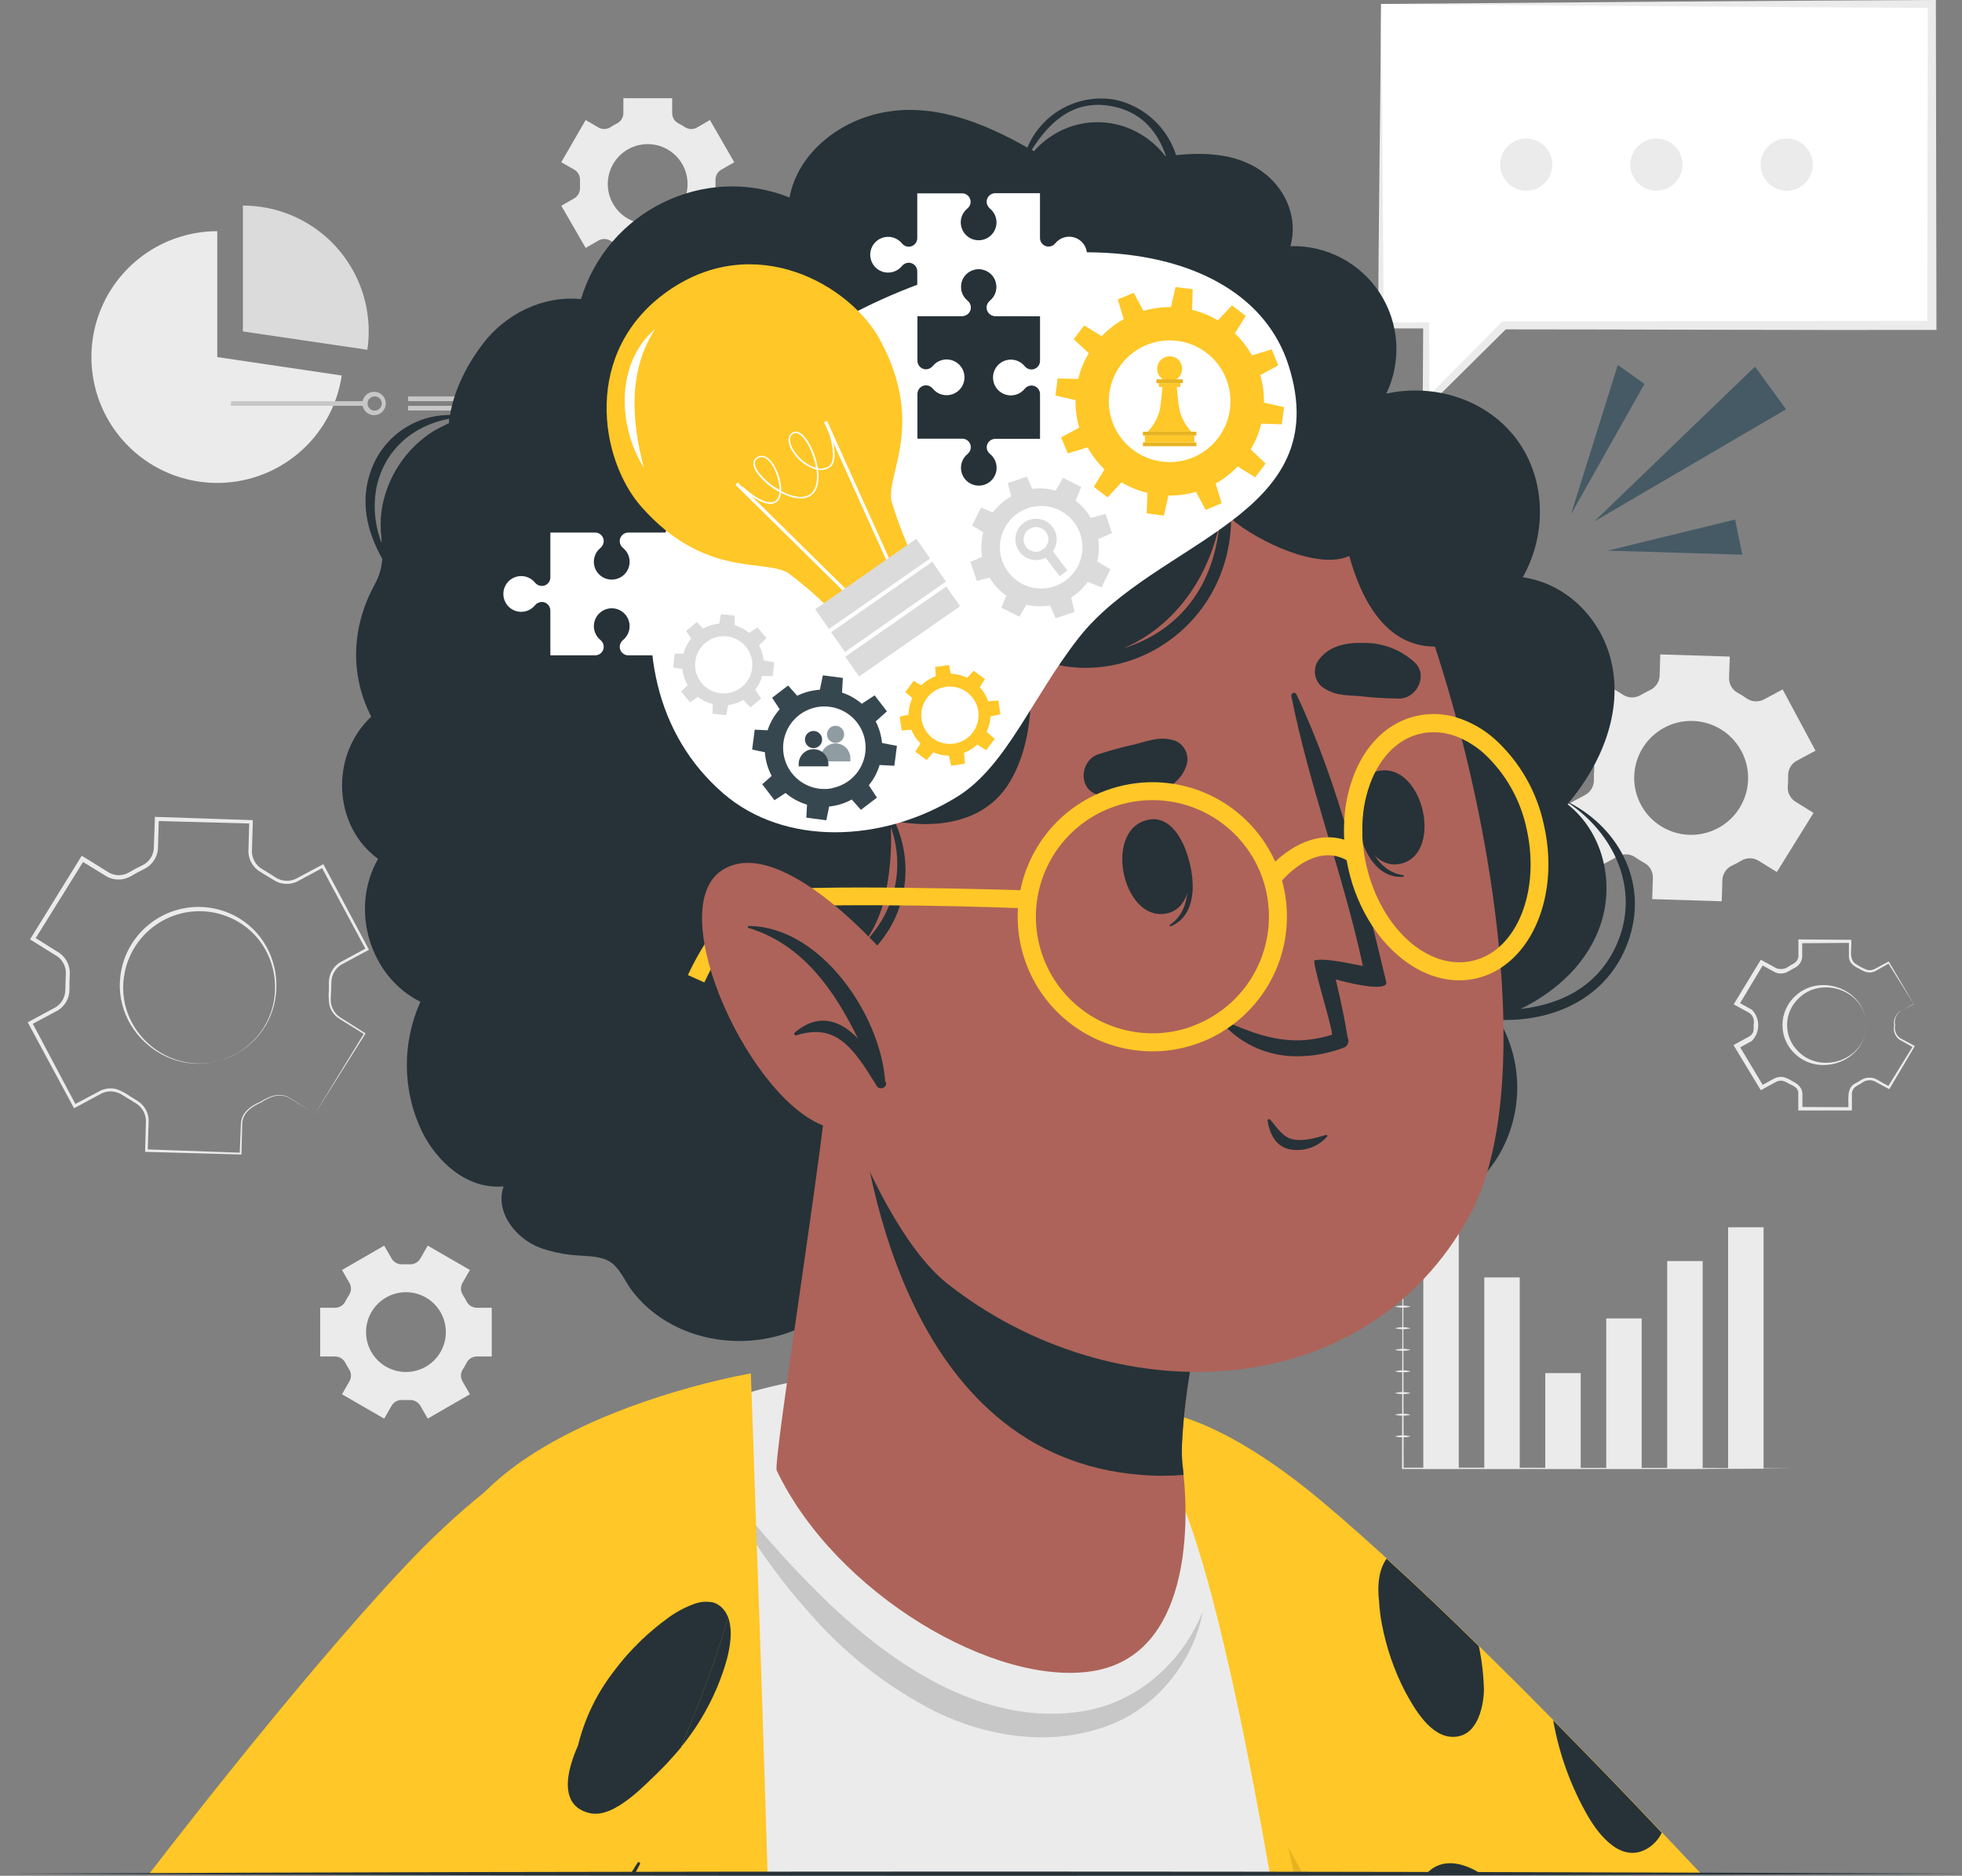 <svg width="136" height="130" viewBox="0 0 136 130" fill="none" xmlns="http://www.w3.org/2000/svg">
<rect x="0" y="0" width="136" height="130" fill="#808080" stroke="none"/>
<path d="M123.166 60.434L125.709 56.337L124.457 55.562C124.277 55.449 124.132 55.288 124.038 55.098C123.944 54.908 123.905 54.695 123.926 54.484C123.945 54.245 123.951 54.004 123.948 53.762C123.942 53.551 123.995 53.342 124.1 53.158C124.206 52.975 124.36 52.824 124.546 52.723L125.846 52.027L123.567 47.78L122.267 48.476C122.08 48.575 121.869 48.62 121.658 48.606C121.447 48.593 121.244 48.521 121.071 48.4C120.874 48.261 120.669 48.134 120.458 48.018C120.27 47.918 120.115 47.768 120.008 47.584C119.901 47.401 119.848 47.191 119.854 46.979L119.902 45.504L115.086 45.355L115.041 46.836C115.032 47.048 114.963 47.253 114.845 47.428C114.726 47.604 114.56 47.743 114.367 47.831C114.262 47.882 114.154 47.936 114.049 47.993C113.945 48.05 113.84 48.107 113.732 48.168C113.551 48.278 113.344 48.336 113.132 48.336C112.921 48.336 112.714 48.278 112.533 48.168L111.262 47.386L108.719 51.48L109.974 52.259C110.154 52.371 110.299 52.532 110.393 52.722C110.487 52.912 110.526 53.125 110.505 53.336C110.484 53.575 110.476 53.815 110.483 54.055C110.488 54.267 110.435 54.476 110.329 54.659C110.223 54.842 110.068 54.993 109.882 55.094L108.582 55.79L110.861 60.04L112.161 59.341C112.348 59.242 112.559 59.197 112.77 59.211C112.981 59.224 113.184 59.296 113.357 59.417C113.553 59.554 113.757 59.681 113.967 59.796C114.155 59.895 114.311 60.045 114.418 60.229C114.525 60.413 114.579 60.623 114.574 60.835L114.526 62.313L119.345 62.463L119.39 60.984C119.399 60.773 119.466 60.568 119.585 60.392C119.703 60.217 119.868 60.077 120.061 59.989L120.378 59.831C120.483 59.773 120.585 59.713 120.696 59.653C120.877 59.542 121.085 59.483 121.297 59.483C121.509 59.483 121.717 59.542 121.898 59.653L123.166 60.434ZM119.088 57.392C118.399 57.761 117.617 57.917 116.84 57.841C116.063 57.765 115.326 57.46 114.722 56.965C114.118 56.47 113.674 55.807 113.447 55.06C113.22 54.312 113.22 53.515 113.446 52.767C113.673 52.02 114.115 51.357 114.719 50.861C115.322 50.365 116.059 50.06 116.836 49.983C117.613 49.906 118.395 50.061 119.084 50.429C119.773 50.797 120.337 51.361 120.706 52.049C120.951 52.506 121.103 53.007 121.155 53.523C121.206 54.039 121.155 54.56 121.005 55.056C120.854 55.552 120.608 56.014 120.279 56.415C119.95 56.816 119.545 57.148 119.088 57.392Z" fill="#EBEBEB"/>
<path d="M21.834 77.183L25.238 71.611V71.671L23.458 70.565C23.157 70.353 22.939 70.043 22.841 69.688C22.777 69.337 22.762 68.978 22.797 68.623V68.102C22.794 67.824 22.862 67.55 22.995 67.306C23.127 67.062 23.319 66.856 23.553 66.706L25.403 65.705L25.368 65.823L22.279 60.075L22.419 60.117L20.562 61.115C20.304 61.23 20.022 61.278 19.74 61.254C19.459 61.23 19.188 61.135 18.954 60.978L18.509 60.711L18.064 60.438C17.817 60.297 17.611 60.097 17.463 59.855C17.315 59.614 17.231 59.338 17.218 59.055L17.278 56.947L17.396 57.075L10.867 56.897L11.01 56.763L10.946 58.871C10.916 59.159 10.812 59.435 10.645 59.673C10.478 59.91 10.254 60.101 9.993 60.228L9.529 60.463L9.077 60.721C8.827 60.868 8.544 60.949 8.254 60.956C7.964 60.962 7.677 60.895 7.421 60.759L5.622 59.656L5.841 59.605L2.399 65.136L2.351 64.936L4.137 66.058C4.371 66.225 4.557 66.45 4.679 66.71C4.801 66.969 4.854 67.256 4.834 67.542L4.815 68.064V68.585C4.815 68.871 4.743 69.153 4.605 69.403C4.467 69.654 4.268 69.866 4.026 70.019L2.167 71.013L2.217 70.845L5.275 76.605L5.129 76.561L6.992 75.572C7.336 75.419 7.722 75.388 8.085 75.486C8.425 75.61 8.746 75.78 9.039 75.992L9.481 76.265C9.724 76.404 9.927 76.603 10.071 76.843C10.216 77.083 10.297 77.355 10.307 77.635L10.241 79.739L10.149 79.657L16.674 79.889L16.614 79.946L16.7 77.845C16.748 77.075 17.422 76.615 18.064 76.354C18.639 75.972 19.392 75.683 20.047 76.068L21.827 77.183H21.834ZM21.834 77.183L20.041 76.093C19.383 75.721 18.674 76.017 18.095 76.411C17.46 76.684 16.824 77.117 16.792 77.861L16.738 79.955V80.013H16.678L10.149 79.831H10.059V79.742L10.117 77.648C10.106 77.4 10.032 77.16 9.903 76.949C9.775 76.737 9.594 76.562 9.379 76.44L8.928 76.163L8.48 75.887C8.275 75.749 8.038 75.666 7.793 75.645C7.547 75.624 7.3 75.665 7.075 75.766L5.228 76.757L5.136 76.808L5.082 76.713L1.982 70.963L1.922 70.855L2.03 70.794L3.87 69.799C4.074 69.669 4.242 69.49 4.357 69.277C4.472 69.065 4.531 68.827 4.528 68.585L4.544 68.054L4.563 67.526C4.579 67.286 4.533 67.046 4.43 66.829C4.327 66.612 4.171 66.424 3.975 66.284L2.202 65.18L2.081 65.107L2.157 64.983L5.584 59.44L5.666 59.306L5.803 59.389L7.58 60.492C7.791 60.603 8.026 60.659 8.264 60.654C8.502 60.649 8.735 60.583 8.941 60.463L9.401 60.203L9.875 59.967C10.09 59.862 10.274 59.704 10.412 59.509C10.549 59.313 10.634 59.086 10.66 58.848L10.733 56.757V56.617H10.873L17.399 56.836H17.523V56.957L17.46 59.042C17.469 59.286 17.54 59.524 17.666 59.733C17.792 59.942 17.969 60.116 18.181 60.237L18.633 60.514L19.081 60.797C19.284 60.933 19.519 61.016 19.763 61.038C20.007 61.06 20.252 61.019 20.476 60.921L22.323 59.939L22.415 59.891L22.463 59.98L25.537 65.746L25.578 65.826L25.502 65.864L23.655 66.856C23.444 66.99 23.27 67.174 23.15 67.394C23.03 67.612 22.968 67.858 22.968 68.108C22.968 68.372 22.94 68.9 22.927 69.163C22.908 69.416 22.953 69.668 23.059 69.898C23.165 70.128 23.327 70.327 23.531 70.476L25.302 71.595L25.34 71.621L25.317 71.656L21.837 77.183H21.834Z" fill="#EBEBEB"/>
<path d="M16.305 73.061C12.09 75.333 7.198 71.366 8.527 66.751C8.734 66.06 9.075 65.418 9.531 64.86C9.987 64.302 10.549 63.84 11.185 63.5C11.82 63.16 12.517 62.95 13.234 62.88C13.951 62.811 14.675 62.884 15.364 63.095C19.942 64.538 20.523 70.807 16.318 73.061H16.305ZM16.305 73.061C20.438 70.8 19.802 64.685 15.285 63.356C13.959 62.976 12.538 63.129 11.323 63.782C10.109 64.435 9.198 65.537 8.784 66.853C7.392 71.347 12.128 75.279 16.305 73.076V73.061Z" fill="#EBEBEB"/>
<path d="M29.649 98.316L32.574 96.628L32.059 95.735C31.985 95.606 31.948 95.458 31.953 95.309C31.958 95.16 32.005 95.016 32.088 94.892C32.179 94.75 32.263 94.604 32.339 94.454C32.405 94.321 32.506 94.21 32.632 94.132C32.758 94.054 32.903 94.012 33.051 94.012H34.087V90.633H33.051C32.903 90.632 32.758 90.591 32.632 90.513C32.506 90.435 32.405 90.323 32.339 90.191C32.263 90.04 32.179 89.894 32.088 89.752C32.005 89.628 31.958 89.484 31.953 89.335C31.948 89.186 31.985 89.039 32.059 88.91L32.574 88.016L29.649 86.329L29.134 87.228C29.058 87.356 28.948 87.46 28.816 87.53C28.684 87.599 28.536 87.631 28.387 87.622C28.305 87.622 28.222 87.622 28.14 87.622C28.057 87.622 27.974 87.622 27.892 87.622C27.744 87.632 27.597 87.6 27.466 87.531C27.336 87.462 27.227 87.358 27.151 87.231L26.63 86.329L23.705 88.016L24.223 88.913C24.297 89.042 24.333 89.19 24.328 89.339C24.322 89.487 24.275 89.632 24.192 89.755C24.103 89.895 24.017 90.041 23.94 90.191C23.874 90.323 23.773 90.435 23.647 90.513C23.521 90.591 23.376 90.632 23.228 90.633H22.195V94.012H23.228C23.376 94.012 23.521 94.054 23.647 94.132C23.773 94.21 23.874 94.321 23.94 94.454C24.017 94.603 24.103 94.749 24.192 94.889C24.275 95.012 24.322 95.157 24.328 95.306C24.333 95.454 24.297 95.602 24.223 95.731L23.705 96.631L26.63 98.319L27.148 97.419C27.223 97.292 27.332 97.188 27.463 97.119C27.594 97.05 27.741 97.019 27.889 97.028C27.971 97.028 28.057 97.028 28.14 97.028C28.222 97.028 28.305 97.028 28.387 97.028C28.536 97.019 28.685 97.05 28.817 97.12C28.948 97.189 29.059 97.294 29.134 97.422L29.649 98.316ZM28.14 95.086C27.593 95.086 27.058 94.924 26.603 94.62C26.148 94.316 25.794 93.884 25.584 93.378C25.375 92.873 25.32 92.316 25.427 91.78C25.534 91.243 25.798 90.751 26.185 90.364C26.572 89.977 27.065 89.714 27.602 89.608C28.139 89.501 28.695 89.557 29.2 89.766C29.705 89.976 30.137 90.331 30.441 90.786C30.744 91.242 30.906 91.777 30.905 92.324C30.905 92.687 30.834 93.046 30.695 93.382C30.555 93.717 30.352 94.022 30.095 94.278C29.838 94.535 29.533 94.738 29.198 94.877C28.862 95.015 28.503 95.087 28.14 95.086Z" fill="#EBEBEB"/>
<path d="M50.897 11.243L49.209 8.319L48.315 8.837C48.186 8.911 48.039 8.947 47.89 8.942C47.741 8.937 47.597 8.891 47.473 8.808C47.332 8.715 47.185 8.63 47.034 8.554C46.902 8.488 46.79 8.386 46.712 8.261C46.634 8.135 46.593 7.99 46.593 7.842V6.809H43.21V7.842C43.21 7.99 43.168 8.135 43.09 8.261C43.012 8.386 42.901 8.488 42.768 8.554C42.617 8.63 42.471 8.715 42.33 8.808C42.206 8.891 42.061 8.937 41.913 8.942C41.764 8.947 41.617 8.911 41.487 8.837L40.594 8.319L38.906 11.243L39.809 11.758C39.937 11.834 40.042 11.943 40.111 12.074C40.181 12.206 40.213 12.354 40.203 12.502C40.203 12.585 40.203 12.667 40.203 12.75C40.203 12.833 40.203 12.915 40.203 12.998C40.212 13.146 40.18 13.293 40.111 13.424C40.042 13.555 39.939 13.665 39.812 13.742L38.909 14.26L40.597 17.184L41.494 16.666C41.623 16.593 41.771 16.557 41.919 16.563C42.068 16.569 42.212 16.615 42.336 16.698C42.477 16.79 42.622 16.873 42.772 16.949C42.904 17.015 43.016 17.117 43.093 17.242C43.172 17.368 43.213 17.513 43.214 17.661V18.697H46.593V17.661C46.593 17.515 46.633 17.371 46.709 17.246C46.785 17.121 46.895 17.019 47.025 16.952C47.175 16.877 47.32 16.793 47.46 16.701C47.584 16.618 47.728 16.572 47.877 16.566C48.026 16.56 48.173 16.596 48.303 16.669L49.199 17.188L50.887 14.263L49.987 13.748C49.86 13.672 49.757 13.562 49.688 13.431C49.618 13.3 49.587 13.152 49.596 13.004C49.596 12.922 49.596 12.839 49.596 12.753C49.596 12.667 49.596 12.588 49.596 12.505C49.587 12.355 49.619 12.206 49.691 12.073C49.762 11.941 49.869 11.832 50 11.758L50.897 11.243ZM47.66 12.753C47.66 13.3 47.498 13.835 47.194 14.29C46.89 14.745 46.458 15.099 45.953 15.308C45.447 15.518 44.891 15.572 44.354 15.465C43.818 15.358 43.325 15.095 42.938 14.707C42.552 14.32 42.289 13.827 42.182 13.291C42.076 12.754 42.131 12.198 42.341 11.693C42.551 11.187 42.906 10.756 43.361 10.452C43.816 10.149 44.351 9.987 44.898 9.988C45.261 9.988 45.621 10.059 45.956 10.198C46.291 10.337 46.596 10.541 46.853 10.798C47.109 11.055 47.313 11.36 47.451 11.695C47.59 12.03 47.661 12.39 47.66 12.753Z" fill="#EBEBEB"/>
<path d="M132.646 69.57L130.882 66.751L130.946 66.766L129.992 67.304C129.816 67.39 129.616 67.418 129.423 67.383C129.241 67.337 129.068 67.261 128.911 67.157C128.558 66.995 128.199 66.776 128.161 66.347C128.161 65.969 128.161 65.619 128.161 65.253L128.253 65.346L124.804 65.371L124.922 65.253C124.922 65.619 124.922 65.962 124.922 66.35C124.903 66.507 124.845 66.657 124.752 66.785C124.659 66.913 124.535 67.015 124.391 67.081L123.924 67.345C123.786 67.421 123.631 67.463 123.474 67.467C123.316 67.472 123.16 67.439 123.018 67.371L122.064 66.849L122.252 66.798L120.535 69.659L120.481 69.453L121.435 69.977C121.717 70.266 121.875 70.654 121.875 71.058C121.875 71.462 121.717 71.85 121.435 72.139L120.481 72.669L120.542 72.447L122.258 75.308L122.058 75.254L123.012 74.732C123.204 74.639 123.421 74.61 123.631 74.65C123.822 74.701 124.003 74.783 124.169 74.891C124.537 75.073 124.9 75.308 124.938 75.762C124.938 76.153 124.938 76.493 124.938 76.859L124.798 76.719L128.247 76.735L128.123 76.859C128.161 76.249 127.942 75.352 128.667 75.05L128.899 74.923C129.054 74.799 129.24 74.72 129.437 74.694C129.634 74.668 129.835 74.695 130.017 74.774L130.971 75.305L130.847 75.34L132.599 72.504L132.621 72.59L131.667 72.053C131.515 71.943 131.398 71.79 131.332 71.615C131.266 71.439 131.253 71.247 131.295 71.064C131.262 70.885 131.281 70.7 131.35 70.531C131.418 70.362 131.534 70.216 131.683 70.111L132.637 69.602L132.646 69.57ZM132.646 69.57L131.709 70.107C131.565 70.212 131.456 70.357 131.395 70.524C131.335 70.691 131.325 70.873 131.368 71.045C131.33 71.215 131.344 71.392 131.407 71.554C131.471 71.716 131.581 71.856 131.724 71.954L132.678 72.466L132.732 72.495L132.7 72.549L131.006 75.409L130.962 75.486L130.882 75.445L129.928 74.93C129.775 74.868 129.608 74.851 129.445 74.879C129.282 74.907 129.131 74.979 129.007 75.088C128.852 75.164 128.705 75.255 128.568 75.359C128.456 75.466 128.385 75.609 128.368 75.762C128.368 76.141 128.368 76.567 128.368 76.961H128.241H124.792H124.652C124.652 76.563 124.652 76.125 124.652 75.75C124.652 75.375 124.293 75.244 124.016 75.114C123.879 75.021 123.728 74.951 123.568 74.907C123.42 74.879 123.267 74.9 123.132 74.968L122.179 75.489L122.055 75.556L121.978 75.432L120.246 72.571L120.16 72.428L120.306 72.348L121.26 71.83C121.383 71.758 121.477 71.646 121.527 71.512C121.561 71.352 121.57 71.186 121.552 71.023C121.592 70.873 121.585 70.715 121.534 70.568C121.482 70.422 121.388 70.295 121.263 70.203L120.31 69.681L120.173 69.605L120.252 69.475L121.985 66.63L122.055 66.512L122.172 66.579L123.126 67.1C123.275 67.158 123.437 67.175 123.595 67.149C123.752 67.122 123.9 67.054 124.022 66.951C124.176 66.879 124.322 66.791 124.458 66.69C124.57 66.588 124.642 66.45 124.661 66.299C124.661 65.927 124.661 65.498 124.661 65.107H124.779L128.228 65.133H128.323V65.225C128.374 65.787 128.101 66.566 128.733 66.865C128.953 67.012 129.19 67.132 129.439 67.221C129.604 67.257 129.776 67.237 129.928 67.164L130.882 66.655L130.923 66.633L130.946 66.674L132.63 69.535L132.646 69.57Z" fill="#EBEBEB"/>
<path d="M129.352 71.045C129.368 73.493 126.218 74.694 124.46 73.07C124.175 72.815 123.947 72.502 123.791 72.153C123.635 71.803 123.555 71.425 123.555 71.042C123.555 70.659 123.635 70.281 123.791 69.932C123.947 69.582 124.175 69.269 124.46 69.014C126.218 67.386 129.352 68.594 129.352 71.045ZM129.352 71.045C129.352 68.658 126.262 67.577 124.651 69.214C124.406 69.451 124.211 69.735 124.078 70.049C123.944 70.363 123.876 70.701 123.876 71.042C123.876 71.383 123.944 71.721 124.078 72.035C124.211 72.349 124.406 72.633 124.651 72.87C126.259 74.507 129.368 73.433 129.355 71.045H129.352Z" fill="#EBEBEB"/>
<path d="M95.727 0.273V22.547H98.855V27.951L104.258 22.547H133.91V0.273H95.727Z" fill="white"/>
<path d="M95.727 0.273C95.806 6.838 95.87 16.094 95.917 22.547L95.727 22.359L98.855 22.34H99.058V22.547L99.087 27.951L98.683 27.785L104.061 22.356L104.141 22.277C112.914 22.277 125.254 22.229 133.907 22.235L133.589 22.553L133.63 0.28L133.9 0.55C124.383 0.512 105.234 0.362 95.717 0.28L95.727 0.273ZM95.727 0.273C105.38 0.188 124.526 0.038 134.19 0V0.273L134.228 22.547V22.865C125.534 22.89 113.086 22.827 104.265 22.827L104.455 22.747L99.026 28.126L98.619 28.526V27.957L98.651 22.553L98.858 22.76H95.73H95.539C95.539 16.196 95.692 6.936 95.73 0.296L95.727 0.273Z" fill="#EBEBEB"/>
<path d="M122.039 11.409C122.039 11.766 122.145 12.116 122.344 12.413C122.543 12.711 122.825 12.943 123.156 13.08C123.486 13.216 123.85 13.252 124.201 13.182C124.551 13.113 124.874 12.941 125.127 12.688C125.38 12.435 125.552 12.112 125.622 11.761C125.692 11.411 125.656 11.047 125.519 10.716C125.382 10.386 125.15 10.103 124.853 9.905C124.555 9.706 124.206 9.6 123.848 9.6C123.368 9.601 122.909 9.792 122.57 10.13C122.231 10.47 122.04 10.929 122.039 11.409Z" fill="#EBEBEB"/>
<path d="M113.008 11.409C113.008 11.766 113.114 12.116 113.313 12.413C113.511 12.711 113.794 12.943 114.124 13.08C114.455 13.216 114.819 13.252 115.169 13.182C115.52 13.113 115.843 12.941 116.095 12.688C116.348 12.435 116.521 12.112 116.59 11.761C116.66 11.411 116.624 11.047 116.488 10.716C116.351 10.386 116.119 10.103 115.821 9.905C115.524 9.706 115.174 9.6 114.817 9.6C114.337 9.601 113.878 9.792 113.539 10.13C113.199 10.47 113.009 10.929 113.008 11.409Z" fill="#EBEBEB"/>
<path d="M103.984 11.409C103.984 11.766 104.09 12.116 104.289 12.413C104.488 12.711 104.77 12.943 105.101 13.08C105.431 13.216 105.795 13.252 106.146 13.182C106.497 13.113 106.819 12.941 107.072 12.688C107.325 12.435 107.497 12.112 107.567 11.761C107.637 11.411 107.601 11.047 107.464 10.716C107.327 10.386 107.095 10.103 106.798 9.905C106.501 9.706 106.151 9.6 105.793 9.6C105.313 9.6 104.853 9.79 104.514 10.13C104.175 10.469 103.984 10.929 103.984 11.409Z" fill="#EBEBEB"/>
<path d="M23.687 26.024C23.442 27.677 22.728 29.225 21.629 30.483C20.53 31.742 19.093 32.658 17.489 33.124C15.884 33.589 14.18 33.584 12.579 33.109C10.977 32.634 9.545 31.709 8.454 30.444C7.363 29.179 6.658 27.628 6.423 25.974C6.188 24.32 6.433 22.633 7.128 21.114C7.824 19.595 8.941 18.308 10.348 17.406C11.754 16.503 13.389 16.024 15.06 16.024V24.747L23.687 26.024Z" fill="#EBEBEB"/>
<path d="M25.558 22.97C25.559 23.395 25.527 23.82 25.463 24.241L16.836 22.97V14.247C17.982 14.246 19.116 14.472 20.175 14.91C21.233 15.348 22.195 15.99 23.006 16.8C23.816 17.61 24.458 18.572 24.896 19.631C25.334 20.689 25.559 21.824 25.558 22.97Z" fill="#DBDBDB"/>
<path d="M25.283 27.805H16.008V28.123H25.283V27.805Z" fill="#C7C7C7"/>
<path d="M25.932 28.774C25.771 28.774 25.614 28.726 25.481 28.637C25.347 28.548 25.243 28.421 25.182 28.272C25.121 28.124 25.105 27.96 25.137 27.803C25.169 27.645 25.247 27.501 25.361 27.388C25.475 27.275 25.62 27.198 25.777 27.168C25.935 27.137 26.098 27.154 26.246 27.216C26.394 27.279 26.52 27.384 26.609 27.518C26.697 27.652 26.744 27.809 26.742 27.97C26.741 28.184 26.654 28.388 26.503 28.539C26.351 28.689 26.145 28.774 25.932 28.774ZM25.932 27.474C25.808 27.484 25.693 27.54 25.609 27.631C25.525 27.722 25.479 27.841 25.479 27.965C25.479 28.089 25.525 28.208 25.609 28.299C25.693 28.39 25.808 28.446 25.932 28.456C26 28.462 26.068 28.453 26.132 28.431C26.196 28.409 26.255 28.373 26.305 28.327C26.355 28.281 26.395 28.225 26.422 28.163C26.45 28.1 26.464 28.033 26.464 27.965C26.464 27.897 26.45 27.83 26.422 27.767C26.395 27.705 26.355 27.649 26.305 27.603C26.255 27.557 26.196 27.521 26.132 27.499C26.068 27.477 26 27.468 25.932 27.474Z" fill="#C7C7C7"/>
<path d="M35.492 27.477H28.289V27.801H35.492V27.477Z" fill="#C7C7C7"/>
<path d="M32.367 28.125H28.289V28.45H32.367V28.125Z" fill="#C7C7C7"/>
<path d="M101.117 84.297H98.66V101.793H101.117V84.297Z" fill="#EBEBEB"/>
<path d="M105.344 88.531H102.887V101.793H105.344V88.531Z" fill="#EBEBEB"/>
<path d="M109.57 95.162H107.113V101.793H109.57V95.162Z" fill="#EBEBEB"/>
<path d="M113.797 91.373H111.34V101.79H113.797V91.373Z" fill="#EBEBEB"/>
<path d="M118.024 87.397H115.566V101.79H118.024V87.397Z" fill="#EBEBEB"/>
<path d="M122.246 85.057H119.789V101.79H122.246V85.057Z" fill="#EBEBEB"/>
<path d="M97.247 82.072L97.276 87.002V91.93L97.295 101.784L97.247 101.717C99.506 101.717 101.765 101.717 104.024 101.717L110.805 101.733H117.582L124.362 101.768L117.582 101.806H110.805H104.024C101.767 101.806 99.508 101.806 97.247 101.806H97.184V101.742L97.206 91.888V86.961L97.247 82.072Z" fill="#EBEBEB"/>
<path d="M96.691 83.061C97.048 82.968 97.422 82.968 97.778 83.061C97.422 83.154 97.048 83.154 96.691 83.061Z" fill="#EBEBEB"/>
<path d="M96.691 84.552C97.048 84.459 97.422 84.459 97.778 84.552C97.602 84.602 97.419 84.625 97.235 84.622C97.051 84.624 96.868 84.6 96.691 84.552Z" fill="#EBEBEB"/>
<path d="M96.691 86.058C97.048 85.965 97.422 85.965 97.778 86.058C97.422 86.152 97.048 86.152 96.691 86.058Z" fill="#EBEBEB"/>
<path d="M96.691 87.556C97.048 87.463 97.422 87.463 97.778 87.556C97.422 87.649 97.048 87.649 96.691 87.556Z" fill="#EBEBEB"/>
<path d="M96.691 89.056C97.048 88.963 97.422 88.963 97.778 89.056C97.422 89.149 97.048 89.149 96.691 89.056Z" fill="#EBEBEB"/>
<path d="M96.691 90.553C97.048 90.46 97.422 90.46 97.778 90.553C97.422 90.647 97.048 90.647 96.691 90.553Z" fill="#EBEBEB"/>
<path d="M96.691 92.053C97.048 91.96 97.422 91.96 97.778 92.053C97.422 92.142 97.048 92.142 96.691 92.053Z" fill="#EBEBEB"/>
<path d="M96.691 93.551C97.048 93.458 97.422 93.458 97.778 93.551C97.422 93.644 97.048 93.644 96.691 93.551Z" fill="#EBEBEB"/>
<path d="M96.691 95.042C97.048 94.948 97.422 94.948 97.778 95.042C97.422 95.13 97.048 95.13 96.691 95.042Z" fill="#EBEBEB"/>
<path d="M96.691 96.548C97.048 96.455 97.422 96.455 97.778 96.548C97.422 96.642 97.048 96.642 96.691 96.548Z" fill="#EBEBEB"/>
<path d="M96.691 98.046C97.048 97.957 97.422 97.957 97.778 98.046C97.422 98.139 97.048 98.139 96.691 98.046Z" fill="#EBEBEB"/>
<path d="M96.691 99.546C97.048 99.453 97.422 99.453 97.778 99.546C97.422 99.639 97.048 99.639 96.691 99.546Z" fill="#EBEBEB"/>
<path d="M108.898 35.64L112.141 25.293L113.991 26.606L108.898 35.64Z" fill="#455A64"/>
<path d="M111.445 38.161L120.273 36.006L120.769 38.441L111.445 38.161Z" fill="#455A64"/>
<path d="M110.516 36.133L121.654 25.408L123.803 28.367L110.516 36.133Z" fill="#455A64"/>
<path d="M111.31 129.852H80.975C80.407 128.157 79.87 126.505 79.363 124.897C78.728 122.9 78.222 120.974 77.818 119.146C77.723 118.714 77.634 118.285 77.551 117.875C77.389 117.045 77.249 116.238 77.138 115.456C76.572 111.53 76.655 108.269 77.456 106.056C78.171 104.079 79.465 102.941 81.391 102.919H81.623C81.779 102.919 81.941 102.935 82.097 102.954C85.187 103.31 89.685 106.202 95.766 112.534C97.224 114.054 98.777 115.775 100.426 117.697C100.972 118.332 101.538 118.987 102.123 119.661C104.87 122.802 108.01 126.276 111.31 129.852Z" fill="#AD6359"/>
<path d="M117.903 129.852H77.749C76.973 127.866 76.251 125.955 75.6 124.146C75.112 122.796 74.678 121.495 74.296 120.243C74.141 119.734 73.979 119.232 73.855 118.739C73.575 117.756 73.329 116.802 73.117 115.878C72.981 115.3 72.856 114.737 72.749 114.184C72.64 113.631 72.548 113.157 72.466 112.662C72.412 112.344 72.361 112.007 72.316 111.686C72.272 111.365 72.23 111.05 72.192 110.732C72.135 110.243 72.087 109.778 72.055 109.305C72.036 109.057 72.02 108.812 72.008 108.574C72.008 108.532 72.008 108.491 72.008 108.45C71.858 105.163 72.326 102.594 73.298 100.789C73.935 99.523 75.019 98.539 76.341 98.027C76.416 97.993 76.493 97.965 76.573 97.941C78.086 97.442 79.936 97.528 82.069 98.227C84.812 99.126 88.019 101.037 91.576 104.006C98.859 110.115 108.611 119.973 117.903 129.852Z" fill="#FFC727"/>
<path d="M107.663 119.229C108.072 121.558 108.883 123.799 110.059 125.85C110.892 127.281 112.482 129.239 114.3 128.043C114.682 127.785 114.989 127.431 115.19 127.017C112.685 124.366 110.148 121.743 107.663 119.229ZM98.88 129.852H102.643C101.372 129.054 99.916 128.736 98.88 129.852ZM102.51 114.089C100.301 111.921 98.142 109.867 96.114 108.024C95.58 108.768 95.456 109.848 95.596 111.012C95.624 111.519 95.686 112.023 95.781 112.522C96.088 114.168 96.635 115.761 97.405 117.248C98.041 118.412 99.159 120.399 100.746 120.373C101.019 120.374 101.288 120.308 101.531 120.182C101.773 120.056 101.982 119.873 102.138 119.648C102.643 118.978 102.831 117.97 102.863 117.185C102.844 116.144 102.726 115.107 102.51 114.089Z" fill="#263238"/>
<path opacity="0.1" d="M90.297 129.852H77.757C76.978 127.866 76.256 125.955 75.608 124.147C75.123 122.797 74.687 121.495 74.301 120.243C74.145 119.734 73.996 119.233 73.856 118.739C73.577 117.756 73.331 116.808 73.119 115.894C72.982 115.316 72.858 114.753 72.75 114.2C72.642 113.647 72.55 113.173 72.467 112.678C72.413 112.36 72.362 112.023 72.318 111.702C72.273 111.381 72.232 111.066 72.194 110.748C71.676 106.349 72.099 103.014 73.306 100.811C73.517 100.419 73.767 100.049 74.05 99.705L74.985 101.437L77.464 106.037L80.713 112.099L81.895 114.292L82.213 114.855L86.854 123.463L89.296 127.999L90.297 129.852Z" fill="black"/>
<path d="M89.688 129.852H69.344C69.344 126.48 69.344 123.215 69.344 120.135C69.344 119.534 69.344 118.94 69.344 118.352C69.344 117.242 69.344 116.158 69.344 115.106C69.363 107.477 69.398 101.453 69.414 98.475C69.414 97.156 69.43 96.431 69.43 96.431L69.245 95.738L68.883 94.381C71.645 95.095 74.253 96.309 76.579 97.963C77.002 98.262 77.426 98.586 77.85 98.936C78.954 99.831 79.967 100.834 80.873 101.93C80.968 102.045 81.061 102.156 81.153 102.273C81.315 102.48 81.471 102.69 81.63 102.909C81.789 103.129 81.979 103.392 82.145 103.647C82.955 104.863 83.634 106.162 84.169 107.522C85.501 110.894 87.316 118.628 89.3 127.999C89.425 128.609 89.554 129.227 89.688 129.852Z" fill="#FFC727"/>
<path d="M88.022 129.852H22.984C30.814 116.899 38.242 105.907 42.219 101.914C42.747 101.38 43.312 100.884 43.91 100.43C45.126 99.494 46.441 98.696 47.833 98.049C49.206 97.402 50.631 96.871 52.092 96.459C52.893 96.227 53.71 96.03 54.537 95.859C58.416 95.082 62.391 94.895 66.327 95.305C67.331 95.41 68.313 95.553 69.267 95.735C71.719 96.164 74.097 96.943 76.327 98.049C76.849 98.315 77.355 98.612 77.843 98.936C78.891 99.609 79.811 100.463 80.558 101.46C80.66 101.603 80.765 101.758 80.876 101.93C80.943 102.041 81.009 102.156 81.076 102.277C81.184 102.474 81.29 102.686 81.394 102.912C81.653 103.446 81.912 104.057 82.173 104.743C83.724 108.831 85.317 115.519 86.852 123.466C87.246 125.516 87.64 127.653 88.022 129.852Z" fill="#EBEBEB"/>
<path d="M49.832 102.493C52.028 105.41 54.437 108.16 57.041 110.719C59.632 113.231 62.477 115.487 65.653 117.007C68.828 118.526 72.366 119.232 75.752 118.456C79.137 117.681 82.001 115.081 83.381 111.663C82.716 115.271 79.954 118.717 76.139 119.817C72.395 120.999 68.291 120.294 64.871 118.638C61.497 116.924 58.493 114.565 56.027 111.695C53.551 108.925 51.467 105.829 49.832 102.493Z" fill="#C7C7C7"/>
<path d="M53.205 129.852H18.82C25.423 117.074 31.109 106.473 33.322 103.729C33.434 103.586 33.553 103.449 33.681 103.319C36.342 100.678 40.185 98.79 43.666 97.502C46.389 96.497 49.192 95.72 52.045 95.178C52.045 95.178 52.061 95.627 52.092 96.45C52.153 98.144 52.273 101.422 52.41 105.738C52.427 106.177 52.443 106.625 52.458 107.083C52.684 113.291 52.951 121.346 53.205 129.852Z" fill="#FFC727"/>
<path d="M50.454 112.051C50.431 111.997 50.406 111.947 50.381 111.896C50.355 111.845 50.314 111.772 50.279 111.714C50.24 111.657 50.199 111.602 50.155 111.549C50.127 111.514 50.096 111.481 50.063 111.451C50.015 111.403 49.967 111.362 49.92 111.32C49.872 111.283 49.822 111.247 49.77 111.215C49.737 111.194 49.702 111.175 49.665 111.158C49.565 111.106 49.458 111.066 49.347 111.041L49.287 111.025C48.937 110.968 48.578 110.997 48.241 111.107C47.482 111.369 46.77 111.754 46.137 112.249C45.34 112.837 44.596 113.493 43.912 114.21C43.677 114.455 43.448 114.709 43.225 114.97C43.076 115.144 42.933 115.322 42.79 115.504C42.647 115.685 42.51 115.866 42.373 116.053C41.286 117.517 40.502 119.184 40.069 120.955C39.983 121.152 39.9 121.346 39.827 121.543C39.791 121.63 39.759 121.716 39.732 121.801C39.706 121.874 39.681 121.947 39.659 122.02C39.636 122.093 39.601 122.204 39.576 122.293C39.258 123.4 39.258 124.401 39.792 125.04C39.821 125.075 39.852 125.107 39.888 125.142C39.955 125.208 40.027 125.268 40.104 125.323C40.326 125.473 40.574 125.58 40.835 125.641C40.87 125.65 40.906 125.657 40.943 125.66L41.048 125.679C41.37 125.71 41.696 125.671 42.001 125.564C42.09 125.536 42.182 125.501 42.275 125.463C42.384 125.418 42.49 125.367 42.593 125.31C42.694 125.259 42.796 125.202 42.895 125.142C42.993 125.081 43.069 125.033 43.158 124.973C43.535 124.716 43.895 124.434 44.236 124.131L44.373 124.007C44.414 123.972 44.452 123.937 44.493 123.895L44.745 123.663L44.859 123.555C44.996 123.428 45.123 123.301 45.244 123.187L45.527 122.91C45.692 122.751 45.844 122.592 46.019 122.417C46.194 122.243 46.264 122.163 46.385 122.03C46.506 121.896 46.661 121.712 46.798 121.569C46.935 121.426 47.068 121.251 47.199 121.095C48.224 119.849 49.065 118.461 49.694 116.975C50.196 115.771 51.035 113.479 50.454 112.051Z" fill="#263238"/>
<path d="M49.328 111.024C48.479 114.677 46.498 119.057 43.345 123.806C42.989 124.343 42.627 124.89 42.261 125.453C41.355 126.845 40.414 128.314 39.451 129.846H11.16C20.153 120.904 34.184 99.397 45.011 98.853C49.989 98.608 50.78 104.759 49.328 111.024Z" fill="#AD6359"/>
<path d="M51.468 105.503C51.412 107.719 51.072 109.919 50.457 112.048C50.324 112.544 50.176 113.05 50.015 113.567C49.952 113.768 49.888 113.971 49.821 114.175C49.72 114.492 49.615 114.81 49.504 115.128C49.421 115.36 49.338 115.596 49.252 115.831C49.167 116.066 49.103 116.244 49.024 116.451C48.944 116.657 48.868 116.87 48.785 117.086C48.467 117.935 48.121 118.816 47.755 119.718C47.666 119.944 47.574 120.173 47.479 120.402L47.196 121.095C46.067 123.832 44.774 126.782 43.365 129.859H10.348C10.405 129.801 20.291 116.826 28.06 108.561C35.215 100.951 43.496 96.088 47.835 98.071C50.022 99.066 51.271 101.291 51.446 104.584C51.468 104.867 51.468 105.179 51.468 105.503Z" fill="#FFC727"/>
<path d="M50.381 111.889C50.349 111.825 50.314 111.765 50.279 111.708C50.24 111.651 50.199 111.596 50.155 111.543C50.127 111.507 50.096 111.475 50.063 111.444C50.019 111.396 49.971 111.353 49.92 111.314C49.872 111.276 49.822 111.241 49.77 111.209C49.737 111.187 49.702 111.168 49.665 111.152C49.565 111.099 49.458 111.06 49.347 111.034H49.287C48.937 110.978 48.578 111.006 48.241 111.117C47.482 111.378 46.77 111.764 46.137 112.258C45.34 112.846 44.596 113.502 43.912 114.219C43.677 114.464 43.448 114.718 43.225 114.979C43.076 115.154 42.933 115.332 42.79 115.513C42.647 115.694 42.51 115.875 42.373 116.063C41.286 117.527 40.502 119.193 40.069 120.964C39.983 121.161 39.9 121.355 39.827 121.552C39.791 121.639 39.759 121.725 39.732 121.81C39.706 121.883 39.681 121.956 39.659 122.029C39.636 122.102 39.601 122.214 39.576 122.303C39.258 123.409 39.258 124.41 39.792 125.049C39.821 125.084 39.852 125.116 39.888 125.151C39.955 125.217 40.027 125.277 40.104 125.332C40.327 125.481 40.576 125.589 40.838 125.65L40.943 125.672L41.048 125.691C41.37 125.723 41.696 125.684 42.001 125.577C42.09 125.548 42.182 125.513 42.275 125.475C42.384 125.431 42.49 125.38 42.593 125.322C42.694 125.272 42.796 125.214 42.895 125.154C42.993 125.094 43.069 125.046 43.158 124.986C43.535 124.728 43.895 124.447 44.236 124.143L44.373 124.019C44.414 123.984 44.452 123.949 44.493 123.908L44.745 123.676L44.859 123.568C44.996 123.441 45.123 123.313 45.244 123.199L45.527 122.923C45.692 122.764 45.844 122.605 46.019 122.43C46.194 122.255 46.264 122.176 46.385 122.042C46.506 121.908 46.661 121.724 46.798 121.581C46.935 121.438 47.068 121.263 47.199 121.107L47.481 120.414C47.577 120.186 47.669 119.957 47.758 119.731C48.124 118.828 48.467 117.948 48.788 117.099C48.871 116.886 48.95 116.676 49.026 116.463C49.103 116.25 49.182 116.047 49.255 115.843C49.328 115.64 49.424 115.373 49.506 115.141C49.618 114.823 49.723 114.505 49.824 114.187C49.891 113.984 49.955 113.78 50.018 113.58C50.181 113.063 50.329 112.557 50.46 112.061C50.431 111.994 50.406 111.943 50.381 111.889Z" fill="#263238"/>
<path d="M44.361 129.191C44.246 129.41 44.132 129.633 44.014 129.852H43.719C43.874 129.601 44.037 129.353 44.192 129.102C44.205 129.081 44.225 129.065 44.248 129.059C44.272 129.052 44.297 129.055 44.319 129.066C44.341 129.077 44.357 129.097 44.365 129.12C44.373 129.143 44.371 129.169 44.361 129.191Z" fill="#263238"/>
<path d="M108.779 55.625C108.75 55.625 108.722 55.654 108.747 55.67C111.796 57.723 113.62 61.461 112.206 65.111C110.994 68.229 108.347 69.599 105.413 69.923C107.933 68.687 110.108 66.681 110.979 63.979C111.932 61.013 111.055 57.621 108.652 55.736C110.975 53.022 112.523 49.347 111.687 45.831C110.988 42.872 108.594 40.443 105.552 40.008C107.294 36.931 107.158 32.932 104.933 30.195C102.85 27.623 99.344 26.571 96.096 27.28C96.624 26.176 96.86 24.954 96.781 23.732C96.701 22.51 96.308 21.329 95.64 20.303C94.973 19.277 94.052 18.439 92.967 17.872C91.882 17.304 90.67 17.024 89.446 17.061C89.97 15.223 89.214 13.275 87.729 12.073C86.022 10.681 83.695 10.519 81.524 10.754C81.225 9.821 80.692 8.98 79.975 8.312C79.258 7.644 78.382 7.171 77.43 6.939C76.173 6.682 74.866 6.87 73.733 7.47C72.599 8.07 71.709 9.045 71.216 10.229C68.167 8.5 64.607 7.051 61.012 7.836C58.052 8.471 55.29 10.674 54.727 13.688C48.843 11.329 42.12 14.6 40.273 20.732C37.638 20.465 35.029 21.749 33.42 23.892C31.812 26.034 31.332 27.878 31.195 28.762C30.013 28.755 28.857 29.111 27.883 29.782C26.91 30.453 26.165 31.405 25.75 32.512C24.914 34.715 25.432 36.829 26.5 38.736C26.455 39.372 26.268 39.989 25.953 40.542C24.364 43.473 24.24 46.763 25.734 49.668C22.848 52.364 23.089 57.265 26.207 59.522C24.221 63 25.619 67.676 29.142 69.43C28.505 70.844 28.184 72.378 28.201 73.928C28.218 75.478 28.573 77.005 29.24 78.404C30.292 80.547 32.419 82.463 34.905 82.219C34.294 84.027 35.757 85.855 37.483 86.497C38.144 86.728 38.83 86.884 39.526 86.961C40.35 87.069 41.434 86.987 42.178 87.384C42.921 87.781 43.281 88.735 43.767 89.396C44.122 89.87 44.527 90.305 44.975 90.693C47.696 93.039 51.723 93.554 55.055 92.203C55.883 91.873 56.66 91.425 57.359 90.871C59.063 93.141 62.054 93.586 64.814 93.131C65.131 93.077 65.449 93.01 65.767 92.934C66.738 92.675 67.685 92.332 68.596 91.907C68.907 91.767 69.225 91.645 69.55 91.542C70.075 91.371 70.632 91.326 71.177 91.412C71.756 91.507 72.303 91.73 72.881 91.828C74.846 92.146 76.534 91.218 78.091 90.112C79.277 91.633 80.951 92.7 82.831 93.135C87.872 94.25 93.54 90.334 94.614 84.552C96.192 84.718 97.786 84.5 99.261 83.917C100.737 83.334 102.049 82.402 103.086 81.201C103.306 80.939 103.511 80.664 103.699 80.378C104.566 79.031 105.068 77.481 105.156 75.882C105.245 74.282 104.917 72.687 104.205 71.252C104.112 71.061 104.014 70.874 103.906 70.689C104.001 70.689 104.1 70.689 104.198 70.689C107.854 70.737 111.43 69.1 112.825 65.349C114.313 61.369 112.345 57.478 108.779 55.625ZM31.122 29.327C31.122 29.327 30.375 29.677 30.032 29.887C29.076 30.492 28.262 31.296 27.645 32.243C27.026 33.19 26.619 34.258 26.449 35.377C26.365 36.04 26.365 36.712 26.449 37.376C26.449 37.465 26.449 37.538 26.449 37.624C25.971 36.392 25.851 35.05 26.103 33.752C26.652 31.209 28.601 29.493 31.128 29.022C31.122 29.206 31.122 29.327 31.122 29.327ZM77.328 7.416C79.236 7.871 80.281 9.215 80.825 10.827H80.787C80.082 9.905 79.128 9.205 78.037 8.808C76.933 8.415 75.735 8.363 74.601 8.661C73.466 8.959 72.448 9.592 71.68 10.477L71.514 10.385C72.824 8.316 74.591 6.768 77.328 7.416ZM82.958 92.524C81.454 92.181 79.922 91.345 78.431 89.895L78.501 89.848C79.878 90.821 81.477 91.433 83.152 91.628C84.957 91.829 86.783 91.565 88.457 90.86C90.13 90.156 91.596 89.035 92.713 87.603C90.332 91.135 86.728 93.386 82.958 92.524Z" fill="#263238"/>
<path d="M75.874 115.793C69.081 117.004 57.92 110.468 53.839 101.911C53.566 101.323 57.202 78.687 57.459 74.126L85.671 82.676C85.671 82.676 82.324 92.079 81.926 100.032C81.9 100.661 81.931 101.291 82.019 101.914C82.019 102 82.041 102.105 82.041 102.232C82.422 105.814 82.438 114.62 75.874 115.793Z" fill="#AD6359"/>
<path d="M82.012 101.917C82.012 101.997 82.034 102.099 82.037 102.219C81.058 102.299 80.073 102.299 79.094 102.219C62.564 100.922 59.799 80.445 59.363 74.704L66.411 76.843L85.668 82.68C85.668 82.68 82.304 92.085 81.936 100.036C81.899 100.664 81.925 101.294 82.012 101.917Z" fill="#263238"/>
<path d="M52.8 42.729C50.349 53.292 57.861 82.81 65.677 88.97C77.006 97.903 94.54 97.629 101.871 84.234C108.975 71.265 98.514 32.97 89.871 27.477C77.153 19.387 56.418 27.124 52.8 42.729Z" fill="#AD6359"/>
<path d="M81.984 58.432C81.949 58.362 81.85 58.566 81.873 58.648C82.432 60.622 82.74 62.978 81.103 64.087C81.052 64.122 81.084 64.221 81.148 64.195C83.255 63.337 82.823 60.215 81.984 58.432Z" fill="#263238"/>
<path d="M79.68 56.798C76.419 57.351 77.773 63.836 80.793 63.321C83.765 62.815 82.417 56.331 79.68 56.798Z" fill="#263238"/>
<path d="M94.008 55.943C94.008 55.864 94.186 56.003 94.198 56.086C94.555 58.108 95.302 60.365 97.257 60.654C97.317 60.654 97.333 60.765 97.257 60.768C94.981 60.924 94.02 57.92 94.008 55.943Z" fill="#263238"/>
<path d="M95.363 53.476C98.541 52.561 100.131 58.985 97.197 59.834C94.263 60.682 92.699 54.245 95.363 53.476Z" fill="#263238"/>
<path d="M76.07 52.297C76.931 52.012 77.807 51.772 78.693 51.579C79.701 51.312 80.476 50.997 81.506 51.353C81.786 51.485 82.014 51.706 82.156 51.981C82.297 52.257 82.344 52.571 82.288 52.876C81.97 54.163 80.816 54.783 79.615 55.164C78.416 55.577 77.107 55.527 75.943 55.024C74.719 54.529 74.923 52.729 76.07 52.297Z" fill="#263238"/>
<path d="M97.021 48.416C96.114 48.408 95.207 48.353 94.306 48.25C93.267 48.174 92.431 48.222 91.573 47.551C91.35 47.337 91.204 47.054 91.159 46.748C91.114 46.442 91.172 46.13 91.325 45.86C92.04 44.741 93.337 44.519 94.592 44.557C95.86 44.556 97.083 45.025 98.025 45.873C99.02 46.74 98.248 48.378 97.021 48.416Z" fill="#263238"/>
<path d="M88.065 77.612C88.51 78.137 88.936 78.843 89.67 78.973C90.404 79.103 91.237 78.859 91.914 78.655C91.929 78.651 91.945 78.651 91.96 78.656C91.974 78.661 91.987 78.671 91.996 78.683C92.005 78.696 92.009 78.711 92.009 78.727C92.009 78.742 92.003 78.757 91.994 78.77C91.663 79.143 91.238 79.421 90.763 79.572C90.288 79.724 89.781 79.744 89.295 79.631C88.386 79.383 88.004 78.541 87.862 77.673C87.839 77.558 88.001 77.536 88.065 77.612Z" fill="#263238"/>
<path d="M84.805 71.001C85.445 71.695 86.222 72.249 87.087 72.628C87.952 73.007 88.886 73.203 89.83 73.204C90.656 73.215 91.479 73.108 92.275 72.886C92.43 72.855 92.582 72.809 92.729 72.749C92.869 72.708 92.996 72.667 93.149 72.606C93.251 72.568 93.337 72.497 93.394 72.404C93.452 72.312 93.477 72.203 93.467 72.094V72.079C93.454 72.011 93.435 71.945 93.409 71.881V71.865L93.374 71.691C93.146 70.162 92.589 67.876 92.589 67.876C93.193 68.057 96.258 68.83 96.086 68.045C94.525 61.525 92.793 54.277 89.865 48.12C89.845 48.08 89.811 48.048 89.77 48.031C89.728 48.014 89.682 48.012 89.639 48.026C89.597 48.039 89.56 48.068 89.537 48.106C89.514 48.145 89.505 48.19 89.512 48.235C90.761 54.557 93.117 60.632 94.474 66.951C93.521 66.77 91.931 66.392 91.124 66.551C90.917 66.649 92.281 70.956 92.329 71.637C92.331 71.662 92.331 71.688 92.329 71.713C89.827 72.492 87.761 72.059 84.973 70.781C84.792 70.705 84.658 70.864 84.805 71.001Z" fill="#263238"/>
<path d="M99.311 38.854C98.04 36.333 96.733 35.936 96.733 35.936C96.733 35.936 96.342 32.811 93.004 29.184C89.508 25.389 86.24 25.255 86.24 25.255C86.24 25.255 84.399 23.666 80.68 22.782C79.438 22.489 78.172 22.311 76.898 22.248C75.461 22.172 71.201 22.665 69.955 23.364C68.522 24.175 66.808 23.587 65.231 23.765C63.762 23.926 62.343 24.396 61.067 25.144C59.99 25.769 59.024 26.567 58.206 27.506C57.732 28.079 57.295 28.683 56.897 29.311C56.204 30.351 55.47 30.777 54.405 31.244C52.129 32.258 50.387 34.223 49.519 36.858C49.039 38.399 48.884 40.022 49.064 41.626C49.249 43.629 47.278 44.84 46.725 46.658C46.605 47.047 46.52 47.446 46.471 47.85C46.315 49.121 46.483 50.41 46.961 51.598C47.438 52.786 48.209 53.834 49.201 54.643C46.839 56.868 46.416 61.156 48.247 64.255C48.623 64.897 49.105 65.469 49.672 65.95L49.843 66.09C50.172 66.347 50.523 66.575 50.892 66.77C52.002 67.323 53.201 67.68 54.433 67.822C54.87 67.881 55.313 67.893 55.752 67.857C55.892 67.857 56.029 67.857 56.166 67.857C56.452 67.847 56.736 67.817 57.018 67.765C57.408 67.692 57.791 67.58 58.159 67.431C59.203 67.006 60.128 66.334 60.854 65.473C61.35 64.899 61.76 64.257 62.072 63.566C62.537 62.526 62.775 61.399 62.768 60.261C62.761 59.122 62.511 57.997 62.034 56.964V56.897C62.034 56.897 67.606 58.257 70.016 54.163C71.49 51.655 71.659 48.457 71.287 45.409C77.645 48.333 85.274 43.622 85.337 35.955C87.244 37.57 91.402 39.512 93.526 38.53C95.325 45.005 98.771 44.887 100.087 44.789C100.117 44.792 100.148 44.792 100.179 44.789C100.325 44.748 100.767 41.747 99.311 38.854ZM61.76 62.415C61.406 63.419 60.847 64.339 60.12 65.117C60.049 65.2 59.974 65.28 59.894 65.355C59.961 65.266 60.025 65.177 60.085 65.085C60.395 64.632 60.656 64.147 60.864 63.639C61.03 63.241 61.168 62.832 61.277 62.415C61.666 60.749 61.827 59.038 61.754 57.329C62.341 58.973 62.343 60.769 61.76 62.415ZM77.877 44.932C81.119 43.549 83.649 40.444 84.533 36.311C84.072 41.057 81.389 43.826 77.877 44.932Z" fill="#263238"/>
<path d="M50.139 54.989C54.357 58.639 61.14 58.442 66.35 55.218C69.767 53.105 71.544 48.324 74.777 44.201C80.098 37.411 92.683 35.822 89.314 25.306C86.316 15.961 70.724 14.851 57.291 22.735C45.428 29.709 40.66 46.804 50.139 54.989Z" fill="white"/>
<path d="M88.868 61.029C88.799 60.772 88.718 60.518 88.623 60.269C88.553 60.085 88.48 59.901 88.397 59.722C87.427 57.559 85.669 55.847 83.482 54.932C81.294 54.018 78.841 53.97 76.62 54.799C76.407 54.878 76.2 54.964 75.984 55.059C74.646 55.675 73.472 56.597 72.558 57.752C71.645 58.908 71.017 60.262 70.726 61.706C70.644 62.115 70.589 62.529 70.561 62.946C70.464 64.499 70.757 66.052 71.413 67.463C72.069 68.874 73.067 70.099 74.317 71.026C75.567 71.953 77.029 72.553 78.57 72.771C80.11 72.989 81.681 72.819 83.139 72.275C83.818 72.024 84.463 71.692 85.063 71.287C85.19 71.204 85.314 71.115 85.438 71.023C86.951 69.897 88.088 68.341 88.7 66.557C89.312 64.773 89.371 62.846 88.868 61.029ZM82.713 71.103C81.216 71.662 79.587 71.765 78.031 71.398C76.475 71.031 75.063 70.212 73.973 69.042C72.883 67.873 72.165 66.406 71.909 64.829C71.653 63.251 71.87 61.633 72.534 60.178C73.197 58.724 74.278 57.5 75.637 56.659C76.997 55.819 78.576 55.401 80.173 55.458C81.77 55.515 83.315 56.045 84.612 56.98C85.908 57.915 86.898 59.213 87.456 60.711C88.199 62.717 88.117 64.936 87.228 66.881C86.339 68.827 84.716 70.341 82.713 71.093V71.103Z" fill="#FFC727"/>
<path d="M107.017 57.164C106.538 54.888 105.357 52.819 103.641 51.248C102.858 50.543 101.929 50.017 100.92 49.71C100.026 49.444 99.078 49.413 98.168 49.621C96.321 50.043 94.82 51.41 93.946 53.467C93.484 54.577 93.223 55.761 93.177 56.964C93.155 57.377 93.155 57.79 93.177 58.203C93.206 58.683 93.263 59.161 93.349 59.634C93.383 59.843 93.428 60.056 93.476 60.27C93.788 61.657 94.345 62.978 95.122 64.17C96.781 66.684 99.255 68.178 101.724 67.911C101.927 67.888 102.129 67.854 102.328 67.809C102.929 67.671 103.5 67.427 104.016 67.091C106.664 65.387 107.98 61.347 107.017 57.164ZM103.915 65.635C103.389 66.101 102.755 66.429 102.071 66.589C98.997 67.294 95.713 64.326 94.712 59.983C94.596 59.468 94.514 58.946 94.467 58.419C94.451 58.261 94.442 58.102 94.436 57.94C94.436 57.672 94.436 57.409 94.436 57.145C94.463 56.053 94.692 54.975 95.109 53.966C95.176 53.807 95.249 53.648 95.329 53.505C96.057 52.084 97.157 51.147 98.466 50.848C98.62 50.813 98.774 50.787 98.93 50.768C99.755 50.689 100.585 50.839 101.33 51.2C101.878 51.459 102.387 51.794 102.84 52.196C104.358 53.594 105.4 55.433 105.822 57.453C106.572 60.807 105.739 64.03 103.915 65.635Z" fill="#FFC727"/>
<path d="M88.558 61.382L87.562 60.629C88.678 59.154 91.51 56.868 94.273 58.721L93.577 59.758C91.1 58.092 88.659 61.248 88.558 61.382Z" fill="#FFC727"/>
<path d="M48.822 68.089L47.684 67.577C47.925 67.046 50.106 62.383 52.862 61.782C55.44 61.233 70.345 61.674 71.07 61.706L71.019 62.952C66.209 62.749 55.125 62.571 53.126 63.003C51.307 63.397 49.4 66.808 48.822 68.089Z" fill="#FFC727"/>
<path d="M61.772 66.595C61.772 66.595 54.165 57.542 50.011 60.339C45.856 63.136 52.16 76.675 57.471 78.14C62.783 79.606 64.216 74.698 64.216 74.698L61.772 66.595Z" fill="#AD6359"/>
<path d="M51.906 64.176C51.887 64.176 51.87 64.183 51.856 64.197C51.843 64.21 51.836 64.227 51.836 64.246C51.836 64.264 51.843 64.282 51.856 64.295C51.87 64.308 51.887 64.316 51.906 64.316C55.641 65.454 57.834 68.629 59.471 71.977C58.282 70.737 56.757 70.136 55.081 71.57C54.996 71.646 55.097 71.786 55.196 71.754C56.645 71.309 57.739 71.471 58.836 72.565C59.617 73.34 60.193 74.354 60.784 75.276C60.981 75.594 61.55 75.359 61.395 75L61.356 74.92C61.023 70.314 56.871 64.208 51.906 64.176Z" fill="#263238"/>
<path d="M72.091 21.908V25.014C72.091 25.171 72.028 25.322 71.918 25.433C71.807 25.544 71.656 25.607 71.499 25.608C71.409 25.607 71.32 25.586 71.239 25.546C71.157 25.506 71.086 25.45 71.029 25.379C70.868 25.181 70.649 25.037 70.403 24.968C70.157 24.899 69.895 24.908 69.654 24.994C69.413 25.079 69.205 25.238 69.058 25.447C68.911 25.656 68.832 25.905 68.832 26.161C68.831 26.417 68.909 26.667 69.056 26.877C69.203 27.086 69.412 27.245 69.653 27.331C69.894 27.418 70.156 27.427 70.402 27.358C70.648 27.289 70.868 27.145 71.029 26.946C71.085 26.876 71.157 26.818 71.238 26.779C71.32 26.739 71.409 26.718 71.499 26.718C71.656 26.718 71.806 26.78 71.917 26.891C72.028 27.002 72.091 27.152 72.091 27.309V30.414H68.985C68.828 30.415 68.677 30.478 68.567 30.59C68.456 30.701 68.394 30.852 68.394 31.009C68.397 31.098 68.421 31.185 68.462 31.264C68.503 31.343 68.561 31.413 68.632 31.467C68.829 31.628 68.971 31.847 69.039 32.093C69.107 32.338 69.097 32.599 69.011 32.839C68.925 33.079 68.767 33.286 68.559 33.433C68.35 33.58 68.102 33.658 67.847 33.658C67.592 33.658 67.344 33.58 67.135 33.433C66.927 33.286 66.769 33.079 66.683 32.839C66.597 32.599 66.587 32.338 66.655 32.093C66.723 31.847 66.865 31.628 67.062 31.467C67.133 31.41 67.191 31.339 67.231 31.258C67.271 31.176 67.293 31.087 67.294 30.996C67.294 30.838 67.231 30.687 67.12 30.576C67.008 30.464 66.857 30.402 66.699 30.402H63.594V27.296C63.595 27.139 63.658 26.989 63.769 26.878C63.88 26.767 64.031 26.705 64.188 26.705C64.278 26.706 64.367 26.726 64.448 26.766C64.529 26.806 64.6 26.863 64.656 26.934C64.817 27.132 65.036 27.275 65.283 27.344C65.529 27.413 65.791 27.404 66.032 27.318C66.273 27.232 66.482 27.074 66.629 26.865C66.777 26.656 66.856 26.406 66.856 26.15C66.856 25.894 66.777 25.645 66.629 25.436C66.482 25.226 66.273 25.068 66.032 24.982C65.791 24.896 65.529 24.887 65.283 24.956C65.036 25.025 64.817 25.168 64.656 25.366C64.599 25.437 64.528 25.494 64.447 25.533C64.367 25.573 64.278 25.594 64.188 25.595C64.031 25.595 63.879 25.533 63.768 25.421C63.656 25.31 63.594 25.159 63.594 25.001V21.895H66.699C66.857 21.895 67.008 21.833 67.12 21.721C67.231 21.61 67.294 21.459 67.294 21.301C67.292 21.211 67.27 21.122 67.23 21.041C67.19 20.96 67.133 20.89 67.062 20.834C66.864 20.672 66.721 20.453 66.653 20.206C66.584 19.96 66.593 19.698 66.679 19.457C66.765 19.217 66.924 19.008 67.133 18.861C67.342 18.714 67.591 18.634 67.847 18.634C68.103 18.634 68.352 18.714 68.561 18.861C68.77 19.008 68.928 19.217 69.014 19.457C69.1 19.698 69.11 19.96 69.041 20.206C68.973 20.453 68.83 20.672 68.632 20.834C68.562 20.89 68.505 20.961 68.465 21.041C68.425 21.122 68.404 21.211 68.403 21.301C68.403 21.379 68.418 21.456 68.447 21.528C68.477 21.6 68.52 21.666 68.575 21.721C68.63 21.776 68.695 21.82 68.767 21.85C68.839 21.88 68.916 21.895 68.995 21.895L72.091 21.908Z" fill="#263238"/>
<path d="M72.089 21.908H68.983C68.826 21.907 68.676 21.844 68.565 21.733C68.454 21.621 68.392 21.471 68.392 21.314C68.392 21.224 68.413 21.135 68.453 21.054C68.492 20.973 68.55 20.902 68.621 20.846C68.818 20.684 68.96 20.466 69.028 20.22C69.095 19.974 69.086 19.714 69 19.474C68.914 19.234 68.756 19.027 68.547 18.88C68.339 18.733 68.09 18.654 67.836 18.654C67.581 18.654 67.332 18.733 67.124 18.88C66.915 19.027 66.757 19.234 66.671 19.474C66.586 19.714 66.576 19.974 66.644 20.22C66.712 20.466 66.854 20.684 67.05 20.846C67.122 20.902 67.18 20.973 67.22 21.053C67.26 21.134 67.281 21.223 67.282 21.314C67.282 21.392 67.267 21.469 67.237 21.541C67.207 21.613 67.164 21.679 67.108 21.734C67.053 21.789 66.988 21.833 66.915 21.863C66.843 21.893 66.766 21.908 66.688 21.908H63.582V18.802C63.582 18.645 63.52 18.494 63.408 18.382C63.297 18.27 63.146 18.208 62.988 18.208C62.898 18.209 62.809 18.23 62.729 18.27C62.648 18.309 62.577 18.366 62.521 18.437C62.359 18.635 62.14 18.779 61.893 18.847C61.647 18.916 61.385 18.907 61.144 18.821C60.903 18.735 60.694 18.577 60.547 18.368C60.4 18.159 60.32 17.909 60.32 17.653C60.32 17.397 60.4 17.148 60.547 16.939C60.694 16.73 60.903 16.571 61.144 16.485C61.385 16.399 61.647 16.39 61.893 16.459C62.14 16.528 62.359 16.671 62.521 16.87C62.576 16.941 62.647 16.998 62.728 17.038C62.809 17.077 62.898 17.098 62.988 17.099C63.145 17.099 63.296 17.036 63.407 16.925C63.519 16.815 63.582 16.664 63.582 16.507V13.399H66.688C66.844 13.398 66.994 13.46 67.105 13.569C67.216 13.679 67.28 13.827 67.282 13.983C67.281 14.074 67.26 14.163 67.22 14.245C67.179 14.326 67.122 14.398 67.05 14.454C66.853 14.616 66.71 14.835 66.641 15.081C66.573 15.328 66.582 15.589 66.668 15.83C66.754 16.071 66.912 16.279 67.121 16.427C67.33 16.574 67.58 16.653 67.836 16.653C68.091 16.653 68.341 16.574 68.55 16.427C68.759 16.279 68.917 16.071 69.003 15.83C69.089 15.589 69.099 15.328 69.03 15.081C68.962 14.835 68.819 14.616 68.621 14.454C68.55 14.397 68.493 14.326 68.453 14.245C68.413 14.163 68.392 14.074 68.392 13.983C68.392 13.826 68.454 13.675 68.565 13.564C68.676 13.453 68.826 13.39 68.983 13.389H72.089V16.498C72.09 16.655 72.153 16.805 72.264 16.916C72.375 17.027 72.526 17.089 72.683 17.089C72.773 17.088 72.862 17.068 72.943 17.028C73.024 16.988 73.095 16.931 73.15 16.86C73.312 16.662 73.531 16.518 73.778 16.45C74.024 16.381 74.286 16.39 74.527 16.476C74.768 16.562 74.977 16.72 75.124 16.929C75.272 17.138 75.351 17.388 75.351 17.644C75.351 17.9 75.272 18.149 75.124 18.358C74.977 18.567 74.768 18.726 74.527 18.812C74.286 18.897 74.024 18.907 73.778 18.838C73.531 18.769 73.312 18.625 73.15 18.427C73.094 18.357 73.023 18.3 72.943 18.26C72.862 18.221 72.773 18.2 72.683 18.198C72.525 18.198 72.374 18.261 72.263 18.372C72.151 18.484 72.089 18.635 72.089 18.793V21.908Z" fill="white"/>
<path d="M38.149 36.909H41.255C41.412 36.909 41.563 36.971 41.675 37.083C41.786 37.194 41.849 37.346 41.849 37.503C41.848 37.593 41.826 37.682 41.787 37.764C41.747 37.845 41.69 37.917 41.62 37.974C41.422 38.135 41.278 38.353 41.209 38.6C41.14 38.846 41.149 39.107 41.234 39.348C41.32 39.589 41.479 39.797 41.688 39.945C41.897 40.092 42.146 40.171 42.402 40.17C42.658 40.171 42.908 40.093 43.118 39.946C43.327 39.799 43.486 39.591 43.572 39.35C43.658 39.109 43.668 38.847 43.599 38.6C43.53 38.354 43.386 38.135 43.187 37.974C43.116 37.917 43.059 37.846 43.02 37.764C42.98 37.683 42.959 37.594 42.958 37.503C42.958 37.346 43.02 37.195 43.131 37.084C43.242 36.972 43.392 36.91 43.55 36.909H46.658V40.017C46.658 40.174 46.721 40.325 46.832 40.436C46.942 40.547 47.093 40.609 47.25 40.609C47.34 40.608 47.429 40.587 47.511 40.548C47.592 40.508 47.664 40.451 47.72 40.38C47.882 40.182 48.101 40.038 48.347 39.969C48.594 39.901 48.856 39.91 49.097 39.996C49.338 40.081 49.546 40.24 49.694 40.449C49.841 40.658 49.92 40.908 49.92 41.163C49.92 41.419 49.841 41.669 49.694 41.878C49.546 42.087 49.338 42.245 49.097 42.331C48.856 42.417 48.594 42.426 48.347 42.358C48.101 42.289 47.882 42.145 47.72 41.947C47.663 41.877 47.592 41.82 47.51 41.78C47.429 41.741 47.34 41.719 47.25 41.718C47.093 41.719 46.942 41.782 46.831 41.893C46.721 42.005 46.658 42.156 46.658 42.313V45.418H43.55C43.392 45.417 43.242 45.354 43.131 45.243C43.02 45.132 42.958 44.981 42.958 44.824C42.959 44.734 42.98 44.645 43.019 44.564C43.059 44.483 43.116 44.412 43.187 44.356C43.386 44.195 43.529 43.976 43.598 43.729C43.666 43.483 43.657 43.221 43.572 42.98C43.486 42.739 43.327 42.53 43.118 42.383C42.909 42.235 42.66 42.156 42.404 42.156C42.148 42.156 41.898 42.235 41.689 42.383C41.48 42.53 41.322 42.739 41.236 42.98C41.15 43.221 41.141 43.483 41.21 43.729C41.278 43.976 41.422 44.195 41.62 44.356C41.691 44.413 41.748 44.484 41.787 44.564C41.827 44.645 41.848 44.734 41.849 44.824C41.849 44.981 41.786 45.133 41.675 45.244C41.563 45.356 41.412 45.418 41.255 45.418H38.149V42.313C38.149 42.155 38.086 42.004 37.975 41.892C37.863 41.781 37.712 41.718 37.554 41.718C37.465 41.72 37.376 41.741 37.295 41.781C37.215 41.82 37.144 41.877 37.087 41.947C36.926 42.145 36.707 42.289 36.461 42.358C36.215 42.427 35.953 42.418 35.712 42.333C35.472 42.247 35.263 42.089 35.116 41.879C34.969 41.67 34.89 41.421 34.891 41.165C34.889 40.909 34.968 40.659 35.115 40.45C35.262 40.24 35.47 40.081 35.711 39.995C35.952 39.909 36.214 39.9 36.46 39.968C36.707 40.037 36.926 40.181 37.087 40.38C37.143 40.45 37.214 40.507 37.295 40.547C37.376 40.587 37.465 40.608 37.554 40.609C37.632 40.609 37.71 40.594 37.782 40.565C37.854 40.535 37.919 40.492 37.975 40.437C38.03 40.382 38.074 40.316 38.104 40.245C38.133 40.173 38.149 40.095 38.149 40.017V36.909Z" fill="white"/>
<path d="M0.199 129.852C43.637 129.658 92.361 129.658 135.799 129.852C92.361 130.049 43.637 130.049 0.199 129.852Z" fill="#263238"/>
<path d="M61.022 23.593C64.176 29.473 61.378 32.906 61.804 34.763C62.145 35.88 62.55 36.978 63.016 38.05L57.335 42.01C56.493 41.2 55.604 40.441 54.671 39.737C53.082 38.692 48.889 40.129 44.468 35.135C41.559 31.854 40.313 24.343 46.324 20.153C52.335 15.964 58.947 19.734 61.022 23.593Z" fill="#FFC727"/>
<path d="M51.137 33.437L50.977 33.6L58.958 41.46L59.119 41.297L51.137 33.437Z" fill="white"/>
<path d="M57.33 29.169L57.121 29.263L61.729 39.474L61.938 39.379L57.33 29.169Z" fill="white"/>
<path d="M56.215 34.343C55.611 34.763 54.718 34.435 54.238 34.203L54.133 34.152C54.134 34.273 54.108 34.393 54.058 34.503C54.007 34.613 53.933 34.71 53.84 34.788C53.011 35.367 51.466 33.87 51.402 33.806L51.482 33.723C51.498 33.723 53.023 35.221 53.777 34.696C53.859 34.621 53.924 34.529 53.967 34.426C54.01 34.324 54.03 34.213 54.025 34.102C53.421 33.782 52.894 33.335 52.48 32.792C52.143 32.312 52.127 31.927 52.439 31.708C52.528 31.639 52.636 31.598 52.748 31.587C52.861 31.577 52.974 31.599 53.074 31.651C53.631 31.911 54.079 32.951 54.146 33.758C54.152 33.85 54.152 33.943 54.146 34.035C54.883 34.423 55.671 34.594 56.151 34.257C56.514 34.003 56.679 33.469 56.619 32.751C56.619 32.684 56.619 32.617 56.596 32.547C55.946 32.368 55.382 31.96 55.007 31.4C54.578 30.783 54.54 30.242 54.905 29.988C54.975 29.94 55.057 29.912 55.141 29.907C55.226 29.902 55.31 29.92 55.385 29.96C55.938 30.22 56.523 31.361 56.692 32.455C56.826 32.48 56.964 32.479 57.097 32.452C57.231 32.424 57.358 32.37 57.471 32.293C58.106 31.841 57.404 29.778 57.394 29.75L57.502 29.712C57.534 29.801 58.253 31.876 57.537 32.376C57.294 32.54 56.998 32.605 56.708 32.56L56.727 32.731C56.771 33.269 56.727 33.987 56.212 34.34L56.215 34.343ZM54.966 30.074C54.597 30.331 54.791 30.891 55.096 31.326C55.45 31.846 55.966 32.233 56.565 32.426C56.396 31.39 55.84 30.297 55.331 30.058C55.275 30.025 55.211 30.009 55.146 30.012C55.081 30.015 55.019 30.037 54.966 30.074ZM52.505 31.784C52.165 32.019 52.401 32.465 52.572 32.709C52.965 33.222 53.461 33.647 54.028 33.955C54.028 33.892 54.028 33.822 54.028 33.749C53.961 32.989 53.532 31.975 53.02 31.736C52.939 31.694 52.847 31.676 52.756 31.684C52.664 31.693 52.578 31.728 52.505 31.784Z" fill="white"/>
<path d="M63.515 37.338L56.508 42.223L57.462 43.592L64.469 38.707L63.515 37.338Z" fill="#DBDBDB"/>
<path d="M64.62 38.934L57.613 43.818L58.568 45.187L65.575 40.303L64.62 38.934Z" fill="#DBDBDB"/>
<path d="M65.598 40.648L58.594 45.516L59.545 46.885L66.549 42.016L65.598 40.648Z" fill="#DBDBDB"/>
<path d="M44.636 32.42C42.812 29.559 42.659 25.125 45.425 22.798C43.517 25.681 43.775 29.222 44.636 32.42Z" fill="white"/>
<path d="M76.059 38.911C76.182 38.402 76.205 37.874 76.129 37.357L77.082 36.947L76.637 35.624L75.604 35.888C75.339 35.429 74.985 35.028 74.562 34.709L74.943 33.755L73.691 33.119L73.172 33.997C72.645 33.85 72.094 33.811 71.551 33.882L71.179 33.033L69.86 33.478L70.095 34.404C69.599 34.68 69.166 35.056 68.824 35.51L68.001 35.176L67.384 36.425L68.16 36.889C68.012 37.446 67.983 38.028 68.074 38.596L67.269 38.94L67.711 40.259L68.601 40.033C68.891 40.525 69.283 40.95 69.749 41.279L69.409 42.118L70.661 42.735L71.151 41.912C71.69 42.038 72.249 42.055 72.794 41.959L73.169 42.849L74.492 42.404L74.24 41.413C74.694 41.129 75.088 40.76 75.401 40.325L76.354 40.707L76.971 39.461L76.059 38.911ZM71.78 40.761C71.219 40.683 70.693 40.44 70.27 40.063C69.847 39.686 69.545 39.191 69.403 38.642C69.261 38.094 69.286 37.515 69.474 36.98C69.661 36.445 70.004 35.978 70.457 35.638C70.911 35.298 71.456 35.1 72.022 35.07C72.588 35.04 73.15 35.179 73.637 35.469C74.124 35.759 74.514 36.188 74.757 36.7C75.001 37.212 75.086 37.784 75.003 38.345C74.893 39.092 74.493 39.764 73.889 40.217C73.285 40.669 72.527 40.865 71.78 40.761Z" fill="#DBDBDB"/>
<path d="M73.986 39.537L73.462 39.935L72.486 38.663L72.133 38.18C72.206 38.151 72.275 38.112 72.336 38.062C72.457 37.973 72.55 37.852 72.606 37.713L72.985 38.212L73.986 39.537Z" fill="#DBDBDB"/>
<path d="M72.952 36.508C72.785 36.292 72.56 36.127 72.303 36.035C72.046 35.942 71.767 35.925 71.501 35.985C71.234 36.045 70.991 36.18 70.798 36.374C70.606 36.568 70.473 36.813 70.415 37.08C70.358 37.347 70.377 37.625 70.472 37.881C70.567 38.137 70.733 38.361 70.951 38.526C71.168 38.691 71.429 38.791 71.701 38.812C71.973 38.834 72.246 38.778 72.487 38.65C72.684 38.544 72.854 38.394 72.983 38.212C73.162 37.962 73.255 37.661 73.249 37.355C73.243 37.048 73.139 36.751 72.952 36.508ZM72.335 38.062C72.273 38.112 72.205 38.151 72.132 38.18C71.948 38.254 71.744 38.261 71.555 38.202C71.366 38.142 71.203 38.019 71.095 37.853C70.986 37.687 70.938 37.489 70.959 37.292C70.98 37.095 71.069 36.911 71.21 36.772C71.351 36.633 71.536 36.547 71.733 36.529C71.93 36.51 72.128 36.561 72.292 36.672C72.457 36.782 72.578 36.947 72.635 37.136C72.692 37.326 72.681 37.53 72.605 37.713C72.549 37.852 72.455 37.973 72.335 38.062Z" fill="#DBDBDB"/>
<path d="M52.348 47.802C52.571 47.519 52.737 47.195 52.837 46.848L53.565 46.864L53.66 45.895L52.933 45.768C52.896 45.401 52.788 45.044 52.615 44.719L53.127 44.232L52.51 43.479L51.922 43.864C51.629 43.62 51.291 43.438 50.927 43.326V42.662L49.973 42.567L49.855 43.221C49.463 43.255 49.081 43.371 48.737 43.562L48.304 43.11L47.554 43.727L47.913 44.245C47.661 44.556 47.476 44.917 47.37 45.304H46.759L46.664 46.257L47.3 46.368C47.341 46.764 47.467 47.147 47.669 47.49L47.214 47.923L47.831 48.676L48.377 48.295C48.684 48.53 49.034 48.7 49.407 48.797L49.391 49.468L50.345 49.566L50.469 48.864C50.839 48.815 51.195 48.694 51.518 48.508L52.014 49.023L52.761 48.406L52.348 47.802ZM49.099 47.748C48.768 47.537 48.508 47.233 48.35 46.874C48.192 46.515 48.144 46.117 48.212 45.731C48.281 45.344 48.462 44.987 48.733 44.704C49.005 44.42 49.354 44.224 49.737 44.139C50.12 44.054 50.519 44.085 50.885 44.227C51.25 44.369 51.565 44.617 51.79 44.938C52.015 45.259 52.14 45.64 52.149 46.032C52.157 46.424 52.05 46.81 51.839 47.141C51.556 47.584 51.108 47.897 50.595 48.011C50.081 48.125 49.543 48.03 49.099 47.748Z" fill="#DBDBDB"/>
<path d="M66.823 52.176C67.164 52.045 67.475 51.85 67.742 51.601L68.358 51.988L68.953 51.206L68.393 50.72C68.55 50.386 68.638 50.024 68.654 49.655L69.344 49.503L69.204 48.549L68.495 48.6C68.37 48.24 68.174 47.909 67.917 47.627L68.269 47.065L67.494 46.486L67.046 46.975C66.691 46.804 66.305 46.708 65.911 46.693L65.774 46.089L64.82 46.228L64.862 46.864C64.484 47.002 64.139 47.219 63.851 47.5L63.336 47.182L62.754 47.961L63.237 48.38C63.07 48.741 62.981 49.133 62.977 49.531L62.363 49.668L62.506 50.621L63.171 50.574C63.316 50.931 63.532 51.256 63.806 51.528L63.447 52.096L64.226 52.678L64.693 52.141C65.035 52.288 65.402 52.367 65.774 52.373L65.933 53.069L66.887 52.929L66.823 52.176ZM64.067 50.459C63.891 50.108 63.823 49.712 63.872 49.322C63.92 48.932 64.084 48.566 64.341 48.268C64.599 47.971 64.938 47.757 65.317 47.653C65.696 47.549 66.098 47.56 66.471 47.684C66.844 47.808 67.171 48.04 67.412 48.351C67.653 48.661 67.797 49.036 67.825 49.428C67.853 49.82 67.764 50.212 67.569 50.553C67.374 50.895 67.082 51.171 66.731 51.346C66.498 51.463 66.244 51.533 65.984 51.552C65.724 51.57 65.463 51.538 65.215 51.455C64.968 51.373 64.739 51.242 64.542 51.072C64.345 50.901 64.184 50.693 64.067 50.459Z" fill="#FFC727"/>
<path d="M61.139 51.493C61.09 50.971 60.941 50.464 60.7 49.999L61.479 49.299L60.627 48.193L59.737 48.775C59.336 48.429 58.87 48.165 58.367 47.999L58.424 46.985L57.038 46.804L56.832 47.802C56.286 47.836 55.752 47.977 55.261 48.218L54.626 47.51L53.523 48.358L54.044 49.156C53.669 49.579 53.384 50.075 53.208 50.612L52.315 50.568L52.137 51.947L53.02 52.135C53.059 52.709 53.22 53.268 53.491 53.775L52.836 54.353L53.685 55.46L54.451 54.958C54.886 55.328 55.394 55.604 55.942 55.765L55.891 56.668L57.277 56.849L57.474 55.895C58.024 55.843 58.558 55.677 59.041 55.409L59.677 56.127L60.786 55.279L60.224 54.42C60.564 54.008 60.818 53.531 60.971 53.018L61.994 53.072L62.172 51.693L61.139 51.493ZM57.69 54.63C57.134 54.738 56.558 54.679 56.035 54.459C55.513 54.239 55.067 53.87 54.755 53.396C54.443 52.923 54.279 52.368 54.283 51.801C54.287 51.234 54.46 50.681 54.778 50.212C55.097 49.744 55.548 49.38 56.074 49.169C56.6 48.956 57.176 48.906 57.731 49.022C58.286 49.138 58.794 49.417 59.19 49.822C59.586 50.227 59.853 50.741 59.956 51.299C60.091 52.039 59.928 52.802 59.504 53.423C59.08 54.044 58.428 54.473 57.69 54.617V54.63Z" fill="#37474F"/>
<g opacity="0.6">
<path d="M58.513 50.895C58.513 51.013 58.478 51.127 58.413 51.225C58.348 51.323 58.255 51.399 58.146 51.444C58.038 51.489 57.918 51.501 57.803 51.478C57.687 51.455 57.581 51.398 57.498 51.315C57.415 51.232 57.359 51.126 57.336 51.011C57.313 50.896 57.325 50.776 57.37 50.667C57.414 50.559 57.491 50.466 57.588 50.401C57.686 50.335 57.801 50.3 57.919 50.3C58.076 50.3 58.227 50.363 58.339 50.475C58.45 50.586 58.513 50.737 58.513 50.895Z" fill="#455A64"/>
<path d="M58.944 52.535V52.764H56.891V52.548C56.891 52.276 56.999 52.014 57.191 51.822C57.384 51.629 57.645 51.521 57.917 51.521C58.19 51.521 58.451 51.629 58.643 51.822C58.836 52.014 58.944 52.276 58.944 52.548V52.535Z" fill="#455A64"/>
</g>
<path d="M56.986 51.254C56.986 51.372 56.951 51.487 56.886 51.584C56.82 51.682 56.727 51.758 56.619 51.803C56.51 51.848 56.391 51.86 56.275 51.837C56.16 51.814 56.054 51.758 55.971 51.674C55.888 51.591 55.831 51.485 55.808 51.37C55.785 51.255 55.797 51.135 55.842 51.027C55.887 50.918 55.963 50.825 56.061 50.76C56.159 50.694 56.274 50.66 56.391 50.66C56.549 50.66 56.7 50.722 56.812 50.834C56.923 50.945 56.986 51.096 56.986 51.254Z" fill="#37474F"/>
<path d="M57.42 52.894V53.111H55.363V52.894C55.378 52.632 55.493 52.384 55.684 52.203C55.875 52.022 56.128 51.922 56.392 51.922C56.655 51.922 56.908 52.022 57.099 52.203C57.291 52.384 57.405 52.632 57.42 52.894Z" fill="#37474F"/>
<path d="M88.85 29.41L89.006 28.221L87.614 27.903C87.622 27.258 87.535 26.616 87.356 25.996L88.606 25.322L88.148 24.212L86.781 24.632C86.466 24.066 86.068 23.55 85.599 23.103L86.349 21.892L85.395 21.164L84.416 22.207C83.863 21.872 83.262 21.625 82.633 21.476L82.674 20.048L81.485 19.893L81.167 21.285C80.522 21.276 79.879 21.364 79.26 21.546L78.586 20.293L77.48 20.751L77.893 22.118C77.329 22.434 76.815 22.833 76.368 23.3L75.156 22.553L74.425 23.507L75.471 24.48C75.137 25.034 74.89 25.636 74.74 26.266L73.316 26.228L73.16 27.413L74.552 27.731C74.543 28.376 74.63 29.019 74.81 29.639L73.554 30.312L74.018 31.419L75.385 31.006C75.701 31.569 76.097 32.083 76.561 32.531L75.818 33.739L76.771 34.47L77.741 33.428C78.297 33.761 78.902 34.008 79.534 34.159L79.489 35.58L80.675 35.736L80.993 34.346C81.638 34.353 82.28 34.266 82.9 34.086L83.574 35.338L84.683 34.877L84.263 33.51C84.831 33.197 85.346 32.798 85.793 32.328L87.004 33.081L87.728 32.128L86.695 31.149C87.027 30.592 87.273 29.989 87.426 29.359L88.85 29.41ZM81.078 32.026C80.244 32.026 79.428 31.78 78.734 31.317C78.04 30.853 77.499 30.195 77.179 29.424C76.859 28.653 76.775 27.805 76.938 26.987C77.1 26.168 77.502 25.416 78.091 24.826C78.681 24.236 79.433 23.834 80.251 23.671C81.07 23.508 81.918 23.591 82.689 23.91C83.46 24.229 84.119 24.77 84.582 25.464C85.046 26.158 85.293 26.973 85.293 27.808C85.293 28.926 84.85 29.998 84.059 30.789C83.269 31.58 82.197 32.025 81.078 32.026Z" fill="#FFC727"/>
<path d="M81.94 25.557C81.941 25.729 81.891 25.896 81.796 26.039C81.701 26.181 81.566 26.293 81.408 26.359C81.25 26.424 81.076 26.442 80.908 26.409C80.74 26.375 80.585 26.293 80.464 26.172C80.343 26.051 80.261 25.896 80.227 25.728C80.194 25.56 80.212 25.386 80.277 25.228C80.343 25.07 80.454 24.935 80.597 24.84C80.74 24.745 80.907 24.695 81.079 24.696C81.307 24.696 81.526 24.787 81.688 24.948C81.849 25.11 81.94 25.329 81.94 25.557Z" fill="#FFC727"/>
<path d="M81.988 26.288H80.16V26.552H81.988V26.288Z" fill="#FFC727"/>
<path opacity="0.1" d="M81.988 26.288H80.16V26.552H81.988V26.288Z" fill="black"/>
<path d="M82.929 29.919H79.223V30.182H82.929V29.919Z" fill="#FFC727"/>
<path opacity="0.1" d="M82.929 29.919H79.223V30.182H82.929V29.919Z" fill="black"/>
<path d="M82.929 30.659H79.223V30.923H82.929V30.659Z" fill="#FFC727"/>
<path opacity="0.1" d="M82.929 30.659H79.223V30.923H82.929V30.659Z" fill="black"/>
<path d="M82.789 30.182H79.359V30.659H82.789V30.182Z" fill="#FFC727"/>
<path d="M81.822 26.552H80.328V26.816H81.822V26.552Z" fill="#FFC727"/>
<path d="M82.588 29.918H79.559C79.967 29.495 80.256 28.971 80.395 28.399C80.515 27.703 80.573 26.81 80.573 26.81H81.574C81.574 26.81 81.634 27.696 81.755 28.399C81.892 28.971 82.18 29.495 82.588 29.918Z" fill="#FFC727"/>
</svg>
